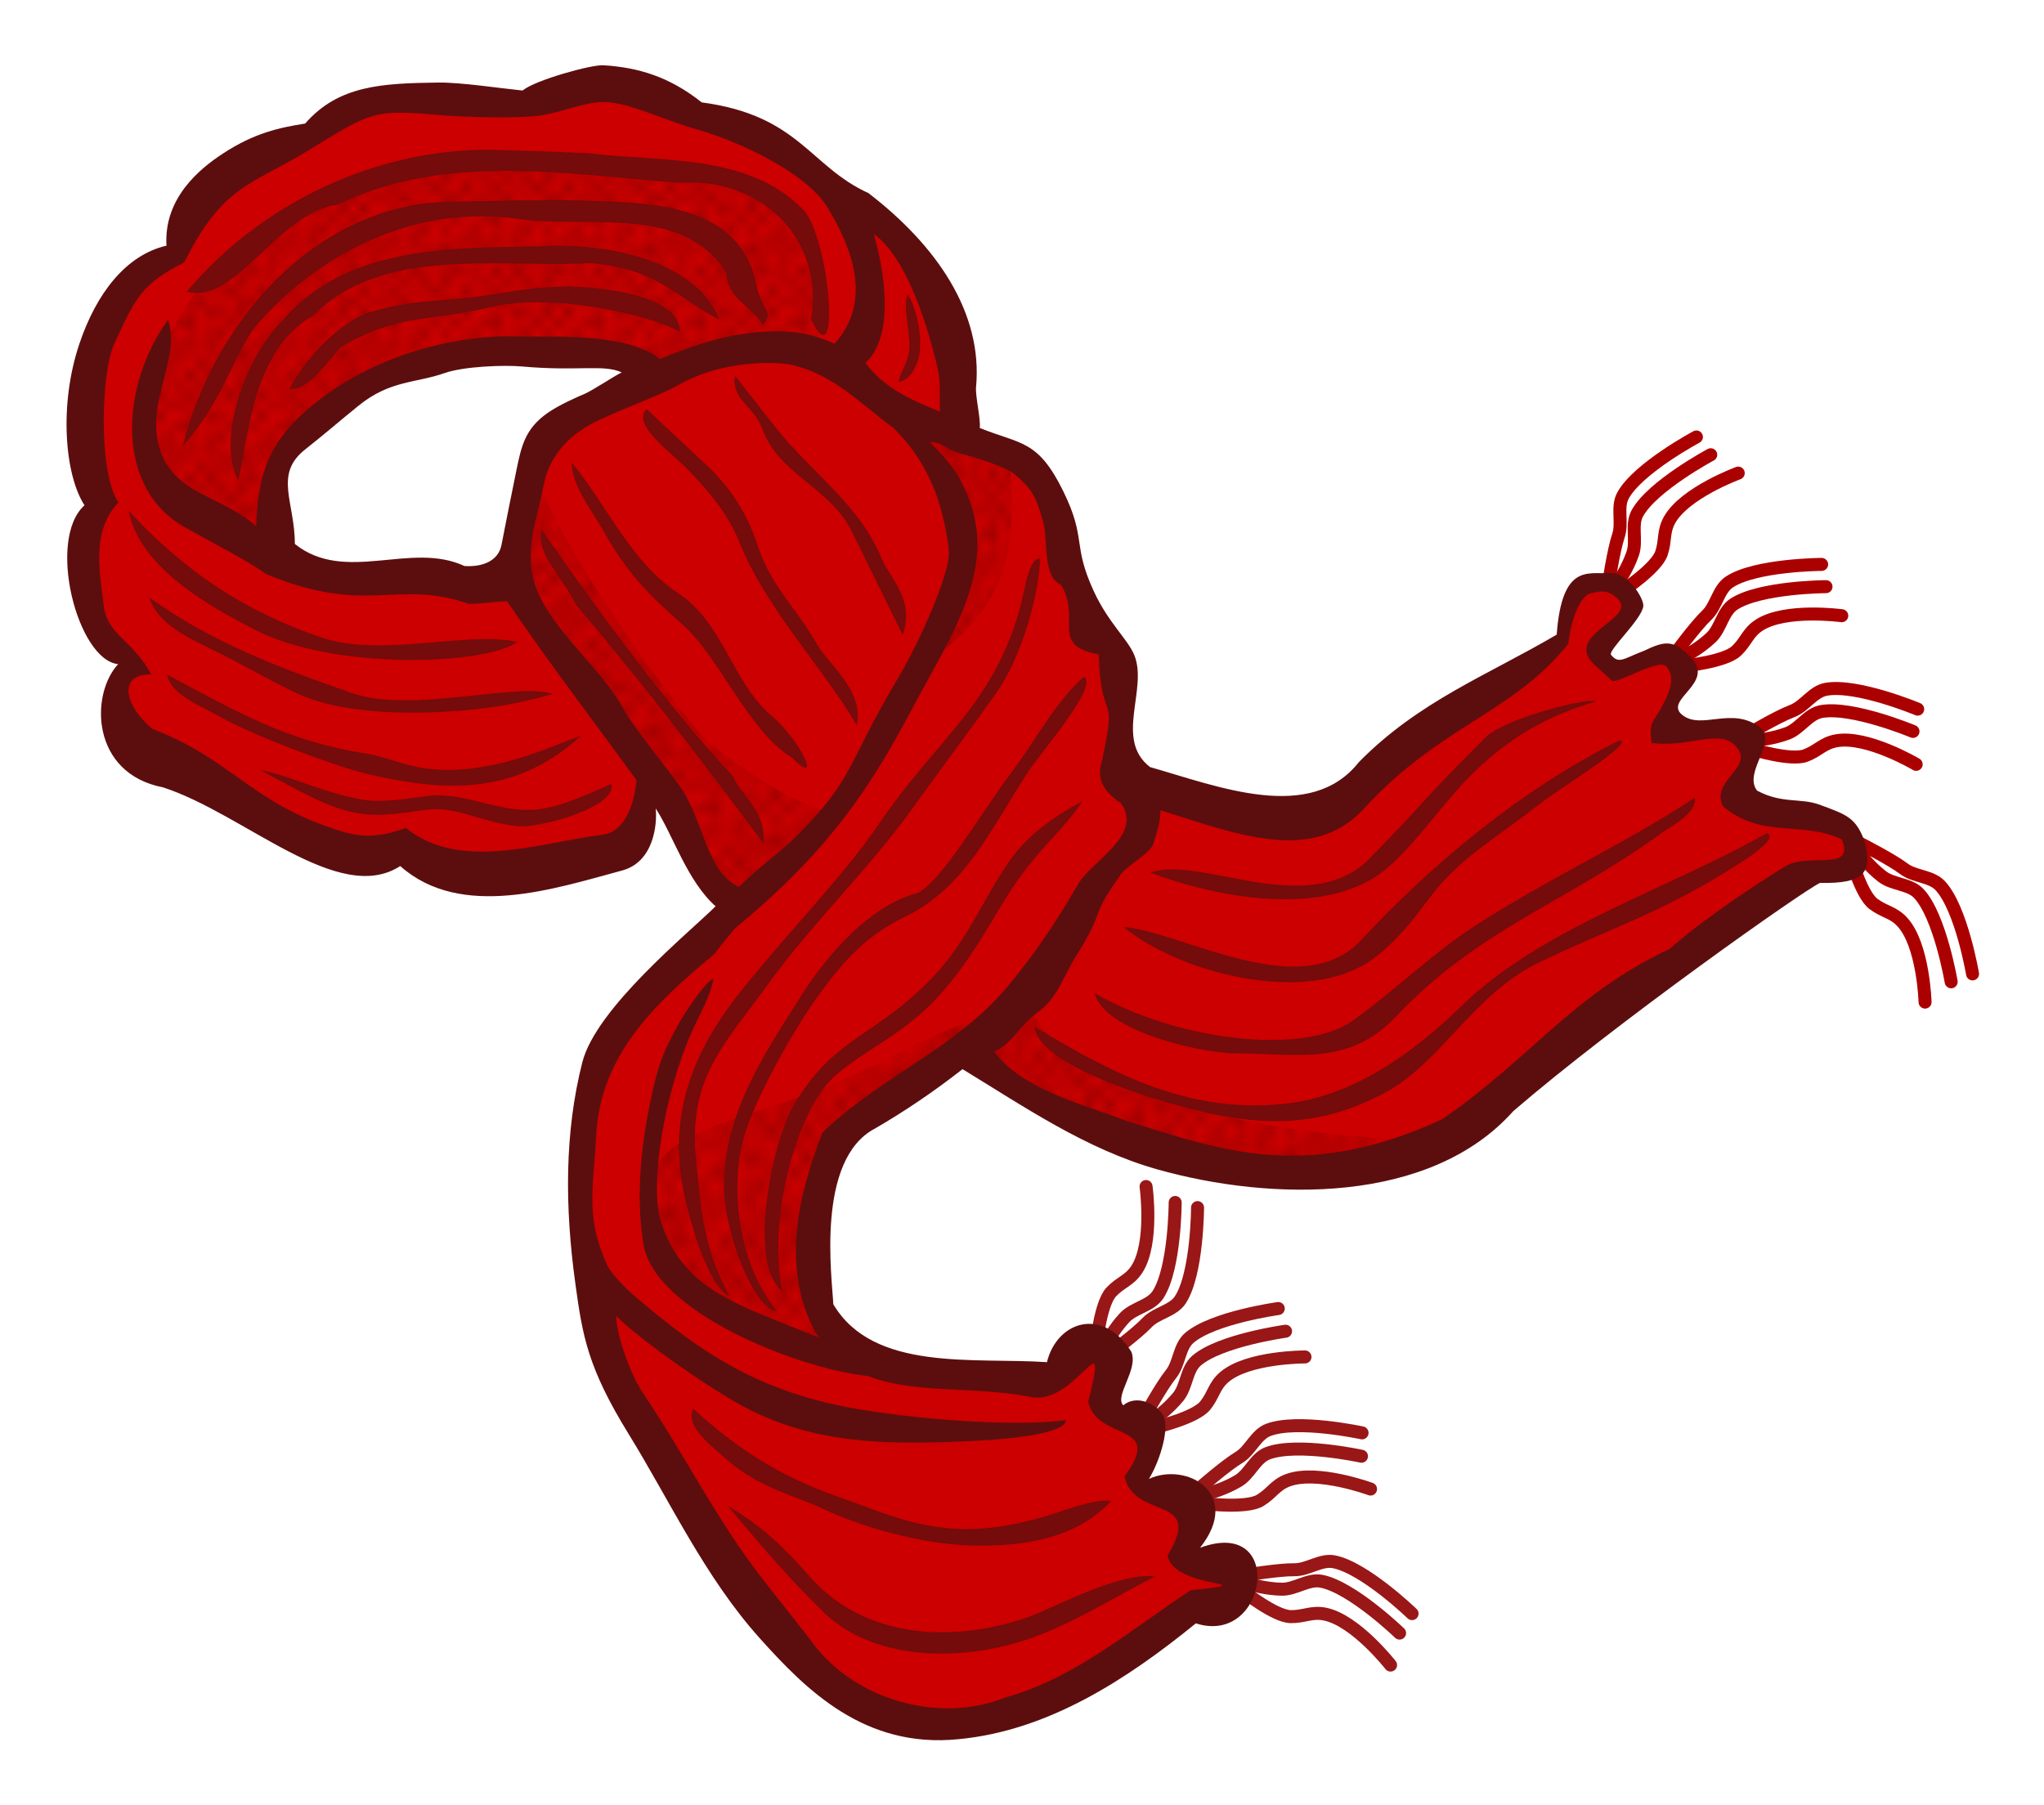 <?xml version="1.0" encoding="UTF-8"?>
<svg width="31.46mm" height="27.787mm" version="1.1" viewBox="0 0 111.47 98.459" xmlns="http://www.w3.org/2000/svg" xmlns:xlink="http://www.w3.org/1999/xlink">
<defs>
<pattern id="b" xlink:href="#a" patternTransform="matrix(.478 0 0 .663 56 944)"/>
<pattern id="c" xlink:href="#a" patternTransform="matrix(.55 0 0 .675 64.75 948.25)"/>
<pattern id="d" xlink:href="#a" patternTransform="matrix(.67 0 0 .597 62.929 950.26)"/>
<pattern id="e" xlink:href="#a" patternTransform="matrix(.625 0 0 .75 68 952)"/>
<pattern id="f" xlink:href="#a" patternTransform="matrix(.557 0 0 .566 63.181 954.24)"/>
<pattern id="a" width="10" height="10" patternTransform="translate(0) scale(10)" patternUnits="userSpaceOnUse">
<circle cx="2.567" cy=".81" r=".45"/>
<circle cx="3.048" cy="2.33" r=".45"/>
<circle cx="4.418" cy="2.415" r=".45"/>
<circle cx="1.844" cy="3.029" r=".45"/>
<circle cx="6.08" cy="1.363" r=".45"/>
<circle cx="5.819" cy="4.413" r=".45"/>
<circle cx="4.305" cy="4.048" r=".45"/>
<circle cx="5.541" cy="3.045" r=".45"/>
<circle cx="4.785" cy="5.527" r=".45"/>
<circle cx="2.667" cy="5.184" r=".45"/>
<circle cx="7.965" cy="1.448" r=".45"/>
<circle cx="7.047" cy="5.049" r=".45"/>
<circle cx="4.34" cy=".895" r=".45"/>
<circle cx="7.125" cy=".34" r=".45"/>
<circle cx="9.553" cy="1.049" r=".45"/>
<circle cx="7.006" cy="2.689" r=".45"/>
<circle cx="8.909" cy="2.689" r=".45"/>
<circle cx="9.315" cy="4.407" r=".45"/>
<circle cx="7.82" cy="3.87" r=".45"/>
<circle cx="8.27" cy="5.948" r=".45"/>
<circle cx="7.973" cy="7.428" r=".45"/>
<circle cx="9.342" cy="8.072" r=".45"/>
<circle cx="8.206" cy="9.315" r=".45"/>
<circle cx="9.682" cy="9.475" r=".45"/>
<circle cx="9.688" cy="6.186" r=".45"/>
<circle cx="3.379" cy="6.296" r=".45"/>
<circle cx="2.871" cy="8.204" r=".45"/>
<circle cx="4.59" cy="8.719" r=".45"/>
<circle cx="3.181" cy="9.671" r=".45"/>
<circle cx="5.734" cy="7.315" r=".45"/>
<circle cx="6.707" cy="6.513" r=".45"/>
<circle cx="5.73" cy="9.67" r=".45"/>
<circle cx="6.535" cy="8.373" r=".45"/>
<circle cx="4.37" cy="7.154" r=".45"/>
<circle cx=".622" cy="7.25" r=".45"/>
<circle cx=".831" cy="5.679" r=".45"/>
<circle cx="1.257" cy="8.519" r=".45"/>
<circle cx="1.989" cy="6.877" r=".45"/>
<circle cx=".374" cy="3.181" r=".45"/>
<circle cx="1.166" cy="1.664" r=".45"/>
<circle cx="1.151" cy=".093" r=".45"/>
<circle cx="1.151" cy="10.093" r=".45"/>
<circle cx="1.302" cy="4.451" r=".45"/>
<circle cx="3.047" cy="3.763" r=".45"/>
</pattern>
</defs>
<g transform="translate(3.176 -947.67)">
<path d="m84.527 979.63s0.289-1.945 0.562-2.75c0.236-0.695-0.106-1.546 0.25-2.188 0.826-1.491 4-3.188 4-3.188" fill="none" stroke="#ab0000" stroke-linecap="round" stroke-width=".709"/>
<path d="m85.12 979.35s0.477-0.695 0.75-1.5c0.236-0.695-0.106-1.546 0.25-2.188 0.826-1.491 4-3.188 4-3.188" fill="none" stroke="#ab0000" stroke-linecap="round" stroke-width=".709"/>
<path d="m85.37 979.85s1.789-1.195 2.062-2c0.236-0.695 0.082-1.171 0.438-1.812 0.826-1.491 3.75-2.562 3.75-2.562" fill="none" stroke="#ab0000" stroke-linecap="round" stroke-width=".709"/>
<path d="m88.122 983.4s1.163-1.586 1.78-2.171c0.533-0.505 0.627-1.417 1.241-1.819 1.426-0.934 5.025-0.955 5.025-0.955" fill="none" stroke="#ab0000" stroke-linecap="round" stroke-width=".709"/>
<path d="m88.778 983.42s0.746-0.392 1.363-0.977c0.533-0.505 0.627-1.417 1.241-1.819 1.426-0.934 5.025-0.955 5.025-0.955" fill="none" stroke="#ab0000" stroke-linecap="round" stroke-width=".709"/>
<path d="m88.766 983.98s2.14-0.223 2.757-0.808c0.533-0.505 0.618-0.997 1.232-1.399 1.426-0.934 4.512-0.519 4.512-0.519" fill="none" stroke="#ab0000" stroke-linecap="round" stroke-width=".709"/>
<path d="m92.069 987.76s1.689-1.006 2.486-1.303c0.688-0.257 1.13-1.059 1.853-1.19 1.678-0.303 4.999 1.083 4.999 1.083" fill="none" stroke="#ab0000" stroke-linecap="round" stroke-width=".709"/>
<path d="m92.662 988.04s0.84-0.07 1.636-0.368c0.688-0.257 1.13-1.059 1.853-1.19 1.678-0.303 4.999 1.083 4.999 1.083" fill="none" stroke="#ab0000" stroke-linecap="round" stroke-width=".709"/>
<path d="m92.433 988.55s2.057 0.631 2.854 0.333c0.688-0.257 0.959-0.677 1.681-0.807 1.678-0.303 4.356 1.284 4.356 1.284" fill="none" stroke="#ab0000" stroke-linecap="round" stroke-width=".709"/>
<path d="m98.22 993.65s1.753 0.891 2.43 1.406c0.584 0.444 1.499 0.39 1.995 0.931 1.152 1.256 1.754 4.804 1.754 4.804" fill="none" stroke="#ab0000" stroke-linecap="round" stroke-width=".709"/>
<path d="m98.299 994.3s0.508 0.672 1.185 1.187c0.584 0.444 1.499 0.39 1.995 0.931 1.152 1.256 1.754 4.804 1.754 4.804" fill="none" stroke="#ab0000" stroke-linecap="round" stroke-width=".709"/>
<path d="m97.746 994.38s0.566 2.076 1.243 2.59c0.584 0.444 1.084 0.449 1.58 0.99 1.152 1.256 1.241 4.369 1.241 4.369" fill="none" stroke="#ab0000" stroke-linecap="round" stroke-width=".709"/>
<path d="m57.217 1021.6s1.582-1.168 2.164-1.787c0.503-0.534 1.414-0.632 1.814-1.247 0.929-1.429 0.938-5.028 0.938-5.028" fill="none" stroke="#991717" stroke-linecap="round" stroke-width=".709"/>
<path d="m57.188 1020.9s0.39-0.747 0.973-1.366c0.503-0.534 1.414-0.632 1.814-1.247 0.929-1.429 0.938-5.028 0.938-5.028" fill="none" stroke="#991717" stroke-linecap="round" stroke-width=".709"/>
<path d="m56.629 1020.9s0.215-2.141 0.798-2.76c0.503-0.534 0.995-0.622 1.395-1.237 0.929-1.429 0.503-4.514 0.503-4.514" fill="none" stroke="#991717" stroke-linecap="round" stroke-width=".709"/>
<path d="m59.207 1025s0.945-1.724 1.48-2.385c0.462-0.57 0.436-1.486 0.992-1.966 1.292-1.113 4.856-1.605 4.856-1.605" fill="none" stroke="#991717" stroke-linecap="round" stroke-width=".709"/>
<path d="m59.861 1025s0.688-0.487 1.223-1.147c0.462-0.57 0.436-1.486 0.992-1.966 1.292-1.113 4.856-1.605 4.856-1.605" fill="none" stroke="#991717" stroke-linecap="round" stroke-width=".709"/>
<path d="m59.922 1025.5s2.092-0.501 2.627-1.162c0.462-0.57 0.482-1.07 1.038-1.549 1.292-1.113 4.405-1.105 4.405-1.105" fill="none" stroke="#991717" stroke-linecap="round" stroke-width=".709"/>
<path d="m62.176 1028.9s1.48-1.294 2.21-1.731c0.63-0.377 0.921-1.246 1.607-1.505 1.595-0.601 5.112 0.162 5.112 0.162" fill="none" stroke="#991717" stroke-linecap="round" stroke-width=".709"/>
<path d="m62.811 1029.1s0.813-0.22 1.543-0.657c0.63-0.377 0.921-1.246 1.607-1.505 1.595-0.601 5.112 0.162 5.112 0.162" fill="none" stroke="#991717" stroke-linecap="round" stroke-width=".709"/>
<path d="m62.677 1029.7s2.137 0.249 2.867-0.188c0.63-0.377 0.82-0.839 1.507-1.098 1.595-0.601 4.517 0.476 4.517 0.476" fill="none" stroke="#991717" stroke-linecap="round" stroke-width=".709"/>
<path d="m64.621 1033.6s1.94-0.322 2.79-0.309c0.734 0.011 1.438-0.575 2.159-0.434 1.673 0.328 4.262 2.828 4.262 2.828" fill="none" stroke="#991717" stroke-linecap="round" stroke-width=".709"/>
<path d="m65.072 1034.1s0.808 0.24 1.658 0.253c0.734 0.011 1.438-0.575 2.159-0.434 1.673 0.328 4.262 2.828 4.262 2.828" fill="none" stroke="#991717" stroke-linecap="round" stroke-width=".709"/>
<path d="m64.673 1034.5s1.687 1.336 2.537 1.349c0.734 0.011 1.139-0.281 1.859-0.14 1.673 0.328 3.59 2.782 3.59 2.782" fill="none" stroke="#991717" stroke-linecap="round" stroke-width=".709"/>
<path transform="translate(-3.176 947.67)" d="m32.033 4.668c-1.162 0.014-2.144 0.335-3.012 1.004-6.548-0.9-9.291 0.008-12.195 1.758-2.273 1.172-4.73 1.307-7.32 6.291-4.165 2.859-6.403 6.817-3.85 13.674-2.149 3.771-0.533 6.384 1.592 8.84-1.251 1.346-1.391 2.938 0.354 4.949l10.783 5.481 3.535-0.707c2.531 1.598 4.416 2.839 8.133 1.768 2.467-0.794 4.981-0.296 5.394-5.481 1.258 2.511 2.233 5.344 4.857 7.248l-6.894 7.07c-1.591 3.528-1.679 7.207-1.631 10.898 0.742 3.828 0.887 7.831 3.223 11.021 3.126 4.372 4.933 9.008 9.545 13.082 3.188 1.322 5.848 3.88 10.432 1.945 3.545-1.075 6.672-3.265 9.723-5.658l2.65-0.354v-2.121l-2.787-0.342 0.49-3.193c-2.695 0.071-2.5-0.682-3.006-1.236 0.06-0.963 1.728-2.463 0-2.83-0.707 0.124-1.414-0.362-2.121-1.236 0 0 1.303-2.175 0.707-2.828-0.382-0.418-1.447-0.946-1.945-0.531l-1.402 2.143c-3.043-0.272-4.807 0.697-9.381-1.258-1.881 0.176-2.617-1.775-3.359-3.713-0.454-2.175-0.192-4.747 0.854-7.756 2.757-2.923 4.994-3.762 7.455-5.502 1.847 2.069 4.596 3.536 7.426 4.949 4.125 1.327 8.248 1.777 12.373 1.945 2.915-0.783 5.9-0.735 8.662-3.359l12.375-9.9 5.127-3.182c3.667-0.292 2.45-1.56 1.236-2.828l-3.357-0.707c-1.624 0.359-2.143-0.294-1.768-1.768 1.302-1.746 0.398-2.573-2.299-2.652-3.63 1.418-0.979-1.349-1.06-2.297 0.527-1.904-0.678-1.812-2.299-1.238-0.469 0.383-2.803 1.214-1.414-1.768 1.81-1.067 1.329-1.917-0.354-2.652-2.479 0.048-1.778 1.915-2.121 3.184l-10.43 6.539c-1.387 1.907-2.731 3.86-6.717 3.006l-7.248-2.121c0.121-1.792-0.185-2.41 0.529-5.834-1.328-0.888-2.357-3.116-3.357-5.481l-1.238-4.596c-0.386-1.758-2.85-1.958-4.42-2.828-0.368-4.504 0.384-9.288-6.363-12.197-1.057-1.927-3.132-3.418-6.521-4.346-3.216-1.489-5.648-2.319-7.584-2.295zm-2.295 14.244c2.688 0.09 4.147 0.824 5.883 1.412l-5.834 3.182c-1.059 1.271-1.395 4.713-1.768 8.043l-7.779 0.178c-1.944-0.237-3.824-0.569-5.303-1.504-0.932-2.458 0.179-4.038 0.795-5.832 2.218-2.593 4.829-3.812 7.514-4.773 2.824-0.58 4.879-0.759 6.492-0.705z" fill="#c00" fill-rule="evenodd" stroke="#f00" stroke-width=".354"/>
<path d="m51.824 972.51c0.723 5.943-0.738 8.508-4.125 11.125 0.441-1.475 1.723-4.415 1.662-6.494-0.076-2.579-1.679-4.372-3.162-6.756z" fill="url(#b)" fill-rule="evenodd" opacity=".361"/>
<path d="m52.824 1002c1.629 6.418 17.085 7.801 21.75 7.875-2.95 2.502-13.317 1.417-17.875-0.375-5.356-2.343-5.164-3.174-7.25-4.625z" fill="url(#c)" fill-rule="evenodd" opacity=".361"/>
<path d="m25.824 973.01c1.04 3.358 5.267 9.831 9.231 14.735 3.295 2.942 6.261 4.091 7.019 4.265l-5.25 5.125s-3.5-5.375-3.5-5.875-8.125-10.5-8.125-10.5z" fill="url(#d)" fill-rule="evenodd" opacity=".361"/>
<path d="m50.199 1003.5c-1.112-0.421-4.915 2.189-8.931 3.704-4.339 1.637-8.874 2.31-9.069 5.296-0.276 5.458 4.683 6.803 8.875 8.75l5.375 1.25c-2.708-1.375-4.971-2.433-5.375-5.125-0.58-5.718 1.404-7.433 2.25-8.375z" fill="url(#e)" fill-rule="evenodd" opacity=".361"/>
<path d="m5.751 966.49c1.03-2.066 2.097-3.458 3.359-4.596 3.211-2.415 6.423-4.355 9.634-5.127 3.775-0.532 8.128-0.645 12.551-0.088 3.117 0.342 6.139 0.731 7.867 1.768 2.252 1.745 2.459 4.308 2.386 6.983 0 0-0.315 2.12-0.354 1.591-0.096-1.303-8.133 0.27-8.397 1.061-1.591-0.838-3.182-1.426-4.773-1.326-3.13-0.503-5.913-0.138-8.574 0.53-3.113 1.274-5.095 2.736-6.806 4.243-1.232 2.855-1.026 3.12-1.149 3.978v2.298l-5.569-3.535c-1.373-1.308-1.124-2.887-1.149-4.419z" fill="url(#f)" fill-rule="evenodd" opacity=".361"/>
<path d="m29.72 951.23c-0.642-0.039-3.696 0.8-4.4 1.378-1.26-0.127-3.369-0.451-4.592-0.435-3.053 0.04-5.436 0.14-7.263 2.236-1.43 0.225-2.767 0.518-4.468 1.625-1.271 0.827-3.251 2.434-3.096 5.035-2.224 0.518-3.825 2.617-4.744 5.337-1.139 3.369-0.79 7.196 0.274 8.825-2.076 1.862-0.39 8.431 1.833 8.665-1.534 1.664-1.478 5.962 2.448 6.72 4.448 1.442 9.562 6.479 12.938 4.293 3.317 2.951 8.44 1.228 12.109 0.24 1.71-0.46 1.915-2.507 1.824-3.381 0.949 1.454 1.701 3.938 3.266 5.336-1.484 1.466-6.519 5.556-7.269 8.51-0.976 3.843-0.956 7.893-0.379 12.076 0.39 2.828 0.659 4.554 2.904 8.197 2.266 3.677 4.151 7.794 7.15 11.139 2.547 2.84 5.73 6.024 10.834 5.508 4.917-0.46 9.213-3.278 12.951-6.318 3.93 1.265 4.914-5.862 0.227-4.121 2.328-2.938-0.702-4.708-2.785-3.76 0.629-1.022 1.192-2.929 0.732-3.537-0.543-0.719-1.514-0.997-2.133-0.475-0.499-0.517 0.854-1.961 0.436-2.932-1.574-2.48-4.055-1.641-4.598 0.578-3.948-0.27-9.459 0.546-11.65-3.158-0.066-1.416-0.974-7.901 2.285-9.592 1.657-0.961 3.248-2.047 4.762-3.232 3.34 2.035 6.738 4.37 10.615 5.464 6.249 1.764 14.897 1.903 19.42-3.173 5.542-4.782 15.882-12.077 16.729-12.449 2.478 0.048 2.862-0.593 2.416-2.316-0.482-1.249-0.941-1.399-2.439-1.951-1.04-0.383-2.052-0.037-3.412-0.77-0.779-1.026 1.185-2.69 0.131-3.471-1.525-1.129-3.158 0.179-4.207-0.654-1.049-0.834 1.813-1.726 0.488-3.115-0.937-0.983-1.385-0.958-2.57-0.387-1.112 0.421-1.376 0.749-1.801 0.227-0.194-0.239 1.648-1.904 1.756-2.647 0.059-0.405-0.846-1.913-1.865-1.822-1.087 0.097-2.571-0.576-2.857 3.363-3.763 2.213-7.5 3.616-10.783 6.947-2.645 3.362-7.681 1.335-11.395 0.277-1.961-1.511-0.095-4.261-0.863-6.117-0.355-0.858-1.407-1.752-2.197-3.457-1.192-2.574-0.393-2.845-1.655-5.435-1.399-2.872-2.327-2.575-4.572-3.488 0.062-0.468-0.248-1.741-0.202-2.227 0.382-4.061-2.156-7.729-5.867-10.582-3.212-1.46-3.782-4.243-9.094-4.949-1.755-1.394-3.446-1.907-5.371-2.025zm-0.145 2.008c1.372-0.077 3.153 0.888 5.346 1.519 2.299 0.661 5.878 2.356 7.02 4.212 1.464 2.381 2.413 5.224 0.392 7.449-0.748-0.34-1.544-0.574-2.363-0.648-2.507-0.188-4.864 0.52-7.148 1.482-1.902-1.492-6.058-1.178-7.746-1.236-2.655-0.092-7.118 0.628-10.773 3.41-2.792 2.125-3.4 3.945-3.514 6.945-1.912-1.715-4.595-1.72-5.305-4.394-0.662-2.494 1.185-4.701 0.508-6.869-2.564 3.498-2.964 9.144 0.891 11.309 1.483 0.833 3.605 1.927 4.451 2.566 5.555 2.3 7.068 0.245 11.047 1.623 0.377 0.02 1.065-0.078 2.09-0.146 2.364 3.472 5.045 6.981 7.061 9.762-0.126 1.399-0.659 2.82-1.848 2.975-3.495 0.454-7.763 2.019-10.73-0.367-2.014 0.761-3.162 0.309-4.062 4e-3 -4.465-1.514-5.478-3.76-9.79-5.422-1.625-1.433-1.759-2.987-0.029-2.956-1.032-1.927-2.446-2.134-2.608-3.854-0.127-1.345-0.763-3.922 0.82-5.522-1.096-1.585-0.973-7.052-0.227-8.67 1.168-2.533 1.492-3.238 3.813-4.432 2.119-4.234 3.638-4.19 6.738-6.087 3.429-2.1 3.575-2.267 7.067-1.953 1.589 0.143 4.537 0.195 5.614 0.032 1.133-0.172 2.231-0.67 3.286-0.729zm14.902 7.195c1.619 1.16 2.788 4.353 3.486 7.356 0.162 0.696 0.094 1.608 0.121 2.332-1.585-0.625-3.103-1.336-4.062-2.662 1.611-1.46 1.038-5.006 0.455-7.025zm-23.393 7.582c1.013-0.356 3.2-0.447 4.217-0.355 3.024 0.273 4.447-0.134 5.428 0.324-0.448 0.215-1.633 1.018-2.09 1.199-0.185 0.073-1.303 0.555-1.951 1.01-1.225 0.86-1.432 1.8-1.703 3.129-0.278 1.364-0.554 2.729-0.814 4.072-0.158 0.818-0.947 1.217-2.019 1.15-2.932-1.369-6.493 0.991-9.248-1.201-0.007-2.312-1.162-3.803 0.568-5.164 1.01-0.795 1.826-1.507 2.894-2.373 1.734-1.406 3.108-1.224 4.719-1.791zm17.246-0.541c0.23-8e-3 0.46-9e-3 0.691 0 0.264 0.01 0.53 0.03 0.795 0.061 2.405 0.471 3.945 2.176 5.742 3.488 0.866 0.866 1.622 1.86 2.244 3.406 0.409 1.018 0.748 2.703 0.769 3.383 0.035 1.157-1.511 4.725-2.815 6.914-2.712 4.554-2.321 5.333-5.332 8.387-1.126 1.141-1.939 1.589-3.309 2.936-1.868-0.91-1.87-3.728-3.356-5.693l-1.127-1.482c-0.655-0.845-1.281-1.663-1.748-2.422-1.182-2.376-4.633-4.849-5.053-7.572-0.246-1.79 0.302-2.973 0.646-4.773 0.298-1.557 1.383-2.731 2.848-3.443 1.519-0.739 3.486-1.42 4.438-1.959 1.523-0.863 3.061-1.161 4.566-1.229zm11.1 4.994c0.14 0.027 2.214 0.621 2.751 1.09 0.872 0.762 1.135 1.112 1.539 2.61 0.269 0.996-0.054 2.968 0.964 3.399 1.142 1.836-0.649 3.309 2.057 3.799 0.137 3.987 1.026 1.844 0.221 5.588 0.036 0.262-0.761 1.395 0.992 2.523 1.232 1.759-1.581 3.13-2.328 4.408-1.268 2.168-2.35 3.796-3.877 5.623-2.791 3.339-7.022 4.956-10.078 7.945-1.319 3.401-2.268 7.372-0.385 10.879 0.069 0.11 0.145 0.201 0.217 0.303-4.404-1.791-7.39-2.564-8.619-6.273-0.693-2.091 0.226-7.156 1.648-10.367 0.456-1.029 1.027-1.954 1.197-2.936-0.383 0.061-1.666 2.004-1.945 2.545-0.62 1.198-1.103 1.818-1.703 5.264-0.622 3.572-0.303 5.753-0.18 6.611 0.533 3.705 8.367 6.839 12.27 7.25 0.001 1e-4 0.003-2e-4 0.004 0 2.521 0.985 5.735 0.541 8.787 1.123 2.541 0.615 4.414-4.535 3.205 0.285 0.518 2.194 4.203 1.066 1.984 4.062 0.52 2.438 4.386 0.958 2.352 4.303 0.259 1.882 5.684 1.425 1.264 1.906-3.091 2.006-6.274 4.79-10.064 5.832-3.66 1.492-8.227 0.135-10.512-2.891-1.4-1.854-3.105-3.842-4.336-5.711-1.896-2.878-3.237-5.432-4.967-7.979-0.674-0.993-1.45-3.172-1.467-4.209 1.532 1.486 5.308 4.091 7.121 5.031 3.801 1.971 7.699 1.978 11.824 1.81 2.163-0.088 5.508-0.353 5.606-1.164-2.639 0.357-7.505 0.025-11.068-0.549-5.468-0.881-8.713-2.963-12.645-6.365-0.306-0.265-1.107-1.073-1.305-1.502-1.214-2.639-0.782-4.117-0.615-7.144 0.241-4.374 3.193-7.158 6.445-9.861 0.398-0.548 0.815-0.991 1.078-1.361 5.321-4.373 7.545-7.94 9.742-12.084 2.126-4.011 4.726-7.646 2.909-11.756-0.413-0.935-0.714-1.446-1.968-2.707 0.56-0.08 1.018 0.5 1.885 0.668zm34.025 7.602c0.642-0.178 0.983-0.244 1.504 0.18 1.221 1.004-1.931 1.73-1.596 3.062 0.121 0.48 0.719 0.851 1.352 1.475 0.253 0.25 2.573-1.228 2.973-0.775 0.452 0.511 0.342 1.166-0.262 2.256-0.484 0.873-0.683 0.782-0.529 1.93 1.984 0.242 3.609-0.706 4.469 0.06 1.372 1.223-1.334 1.927-0.57 3.402 2.113 1.782 4.338 0.763 6.475 1.799 0.721 1.777-1.753 0.721-3.027 1.43-2.276 1.385-4.977 3.286-6.371 4.545-5.265 2.445-7.733 6.122-12.433 9.303-7.566 3.472-12.184 1.605-17.238 0.05-2.33-0.891-5.632-1.685-7.16-3.761 0.921-0.341 1.331-1.378 2.384-2.145 1.08-0.786 1.311-1.828 2.124-3.13 1.599-2.56 0.627-1.91 2.426-4.422 0.318-0.444 1.598-1.125 1.753-1.649 0.243-0.82 0.352-1.056 0.383-1.815 4.095 1.278 8.293 2.98 11.088-0.08 4.152-4.546 8.166-5.23 11.156-9.006 0.173-1.435 0.607-2.405 1.1-2.709z" color="#000000" color-rendering="auto" fill="#5c0e0e" fill-rule="evenodd" image-rendering="auto" shape-rendering="auto" solid-color="#000000" style="block-progression:tb;isolation:auto;mix-blend-mode:normal;text-decoration-color:#000000;text-decoration-line:none;text-decoration-style:solid;text-indent:0;text-transform:none;white-space:normal"/>
<path d="m26.363 976.57c-0.401 1.239 1.38 2.9 1.848 4.059 3.796 4.457 7.114 8.84 10.256 13.058 0.134-1.839-1.172-2.513-1.66-3.665-3.426-3.638-7.292-8.93-10.443-13.453z" color="#000000" color-rendering="auto" fill="#750b0b" fill-rule="evenodd" image-rendering="auto" shape-rendering="auto" solid-color="#000000" style="block-progression:tb;isolation:auto;mix-blend-mode:normal;text-decoration-color:#000000;text-decoration-line:none;text-decoration-style:solid;text-indent:0;text-transform:none;white-space:normal"/>
<path d="m28.009 972.91c-0.034 1.22 1.138 2.668 1.748 3.761 1.205 2.159 2.392 3.41 4.269 5.049 2.051 1.792 3.543 5.754 5.972 7.272 1.733 1.713 0.486-0.942-1.067-2.251-2.184-1.841-2.645-5.086-5.126-6.719-2.576-1.695-3.859-4.763-5.794-7.112z" color="#000000" color-rendering="auto" fill="#750b0b" fill-rule="evenodd" image-rendering="auto" shape-rendering="auto" solid-color="#000000" style="block-progression:tb;isolation:auto;mix-blend-mode:normal;text-decoration-color:#000000;text-decoration-line:none;text-decoration-style:solid;text-indent:0;text-transform:none;white-space:normal"/>
<path d="m32.084 969.98c-0.827 0.855 1.278 2.314 2.155 3.206 1.175 1.197 2.289 2.5 2.905 4.051 1.437 3.616 4.605 6.904 6.403 9.993 0.411-1.898-1.539-3.313-2.158-4.4-1.257-2.208-2.515-3.118-3.295-5.545-0.538-1.673-1.571-3.156-2.701-4.211z" color="#000000" color-rendering="auto" fill="#750b0b" fill-rule="evenodd" image-rendering="auto" shape-rendering="auto" solid-color="#000000" style="block-progression:tb;isolation:auto;mix-blend-mode:normal;text-decoration-color:#000000;text-decoration-line:none;text-decoration-style:solid;text-indent:0;text-transform:none;white-space:normal"/>
<path d="m36.912 968.17c-0.239 1.274 1.049 1.678 1.469 2.856 0.923 2.589 3.679 3.153 4.923 5.687l2.747 5.593c0.695-1.936-0.708-3.088-1.183-4.245-1.18-2.878-3.861-4.676-5.748-7.078z" color="#000000" color-rendering="auto" fill="#750b0b" fill-rule="evenodd" image-rendering="auto" shape-rendering="auto" solid-color="#000000" style="block-progression:tb;isolation:auto;mix-blend-mode:normal;text-decoration-color:#000000;text-decoration-line:none;text-decoration-style:solid;text-indent:0;text-transform:none;white-space:normal"/>
<path d="m52.663 979.94c-1.32 5.985-4.61 7.817-7.865 12.609-1.895 2.789-4.62 5.557-7.333 8.886-2.588 3.175-4.372 6.749-3.298 11.519 0.563 2.501 1.514 5.015 2.439 5.416-1.56-2.859-1.559-5.202-1.789-7.087-0.574-4.719 1.421-6.5 3.756-9.747 2.56-3.56 5.588-6.38 8.064-9.84 1.387-1.938 2.999-4.075 4.54-6.26 1.326-1.88 2.318-5.279 2.368-7.304-0.547-0.061-0.823 1.543-0.882 1.807z" color="#000000" color-rendering="auto" fill="#750b0b" fill-rule="evenodd" image-rendering="auto" shape-rendering="auto" solid-color="#000000" style="block-progression:tb;isolation:auto;mix-blend-mode:normal;text-decoration-color:#000000;text-decoration-line:none;text-decoration-style:solid;text-indent:0;text-transform:none;white-space:normal"/>
<path d="m55.94 984.58c-1.492 1.274-2.601 3.42-3.905 5.151-1.714 2.275-3.856 6.019-5.184 6.657-2.54 0.627-4.921 3.362-6.302 5.542-2.098 3.312-4.25 6.487-4.246 10.492 0.003 2.29 1.56 6.621 2.877 6.764-1.781-2.248-2.502-5.605-1.974-8.719 0.398-2.348 2.979-6.718 4.13-8.334 1.865-2.62 3.168-3.685 5.213-4.641 3.095-1.735 4.319-4.636 6.346-7.72 0.802-1.22 3.853-4.669 3.046-5.192z" color="#000000" color-rendering="auto" fill="#750b0b" fill-rule="evenodd" image-rendering="auto" shape-rendering="auto" solid-color="#000000" style="block-progression:tb;isolation:auto;mix-blend-mode:normal;text-decoration-color:#000000;text-decoration-line:none;text-decoration-style:solid;text-indent:0;text-transform:none;white-space:normal"/>
<path d="m55.882 991.36c-1.47 0.773-2.849 1.737-3.786 2.976-1.541 2.038-2.42 4.606-4.48 6.716-3.195 3.274-5.283 3.134-7.516 6.917-1.095 1.854-2.594 8.548-0.608 10.123-0.718-3.272 0.338-8.263 2.099-10.86 1.234-1.819 4.001-2.689 6.153-4.943 2.384-2.497 3.419-5.129 4.927-7.079 1.634-2.112 1.859-1.958 3.211-3.852z" color="#000000" color-rendering="auto" fill="#750b0b" fill-rule="evenodd" image-rendering="auto" shape-rendering="auto" solid-color="#000000" style="block-progression:tb;isolation:auto;mix-blend-mode:normal;text-decoration-color:#000000;text-decoration-line:none;text-decoration-style:solid;text-indent:0;text-transform:none;white-space:normal"/>
<path d="m34.625 1024.5c-0.445 0.969 0.899 1.956 1.907 2.844 1.688 1.487 3.786 1.957 5.116 2.596 2.104 1.011 5.39 1.947 8.076 2.027 3.264 0.098 5.917-0.518 7.701-2.428-0.916-0.156-2.739 0.595-3.664 0.86-3.747 1.077-6.16 0.818-9.5-0.459-1.063-0.407-2.514-0.862-3.879-1.5-2.076-0.971-3.89-2.218-5.758-3.939z" color="#000000" color-rendering="auto" fill="#750b0b" fill-rule="evenodd" image-rendering="auto" shape-rendering="auto" solid-color="#000000" style="block-progression:tb;isolation:auto;mix-blend-mode:normal;text-decoration-color:#000000;text-decoration-line:none;text-decoration-style:solid;text-indent:0;text-transform:none;white-space:normal"/>
<path d="m36.502 1029.8c2.223 2.649 3.163 3.742 5.181 5.753 2.646 2.636 7.236 2.796 10.986 1.597 2.609-0.834 5.133-2.508 7.183-3.503-2.126-0.219-5.652 1.783-7.003 2.245-4.063 1.391-8.814 1.181-11.801-2.16-1.54-1.723-2.548-2.737-4.547-3.933z" color="#000000" color-rendering="auto" fill="#750b0b" fill-rule="evenodd" image-rendering="auto" shape-rendering="auto" solid-color="#000000" style="block-progression:tb;isolation:auto;mix-blend-mode:normal;text-decoration-color:#000000;text-decoration-line:none;text-decoration-style:solid;text-indent:0;text-transform:none;white-space:normal"/>
<path d="m77.827 987.9c-3.719 3.715-3.119 3.345-6.516 6.805-3.44 3.014-9.042-0.39-11.754 0.562 3.706 1.396 9.658 2.516 12.901-0.232 1.581-1.339 3.105-3.633 4.696-5.192 2.03-1.99 4.168-3.177 6.668-3.896-0.064-0.301-4.886 0.844-5.995 1.953z" color="#000000" color-rendering="auto" fill="#750b0b" fill-rule="evenodd" image-rendering="auto" shape-rendering="auto" solid-color="#000000" style="block-progression:tb;isolation:auto;mix-blend-mode:normal;text-decoration-color:#000000;text-decoration-line:none;text-decoration-style:solid;text-indent:0;text-transform:none;white-space:normal"/>
<path d="m85.151 988.05c-5.298 2.618-10.286 6.786-14.096 10.896-3.255 3.511-9.751-0.444-12.965-0.72 2.979 2.479 9.991 4.386 13.604 1.753 1.826-1.331 2.924-3.267 3.845-4.247 1.482-1.577 2.507-2.101 5.375-4.3 1.067-0.818 5.117-3.297 4.238-3.382z" color="#000000" color-rendering="auto" fill="#750b0b" fill-rule="evenodd" image-rendering="auto" shape-rendering="auto" solid-color="#000000" style="block-progression:tb;isolation:auto;mix-blend-mode:normal;text-decoration-color:#000000;text-decoration-line:none;text-decoration-style:solid;text-indent:0;text-transform:none;white-space:normal"/>
<path d="m89.252 991.18c-3.676 2.437-7.92 4.361-12.008 7.002-2.319 1.499-4.588 3.713-6.674 5.179-2.722 1.912-9.639 1.047-14.05-1.524 0.498 2.093 5.862 3.294 7.724 3.291 3.339 0 6.133 0.712 8.694-1.996 4.539-4.8 9.197-6.177 14.481-10.01 0.539-0.391 1.966-1.088 1.834-1.943z" color="#000000" color-rendering="auto" fill="#750b0b" fill-rule="evenodd" image-rendering="auto" shape-rendering="auto" solid-color="#000000" style="block-progression:tb;isolation:auto;mix-blend-mode:normal;text-decoration-color:#000000;text-decoration-line:none;text-decoration-style:solid;text-indent:0;text-transform:none;white-space:normal"/>
<path d="m93.181 993.11c-5.302 3.028-12.266 5.153-16.655 9.432-2.594 2.529-5.898 4.959-9.723 5.343-4.955 0.497-9.028-1.445-13.571-4.229 0.214 2.125 6.476 3.993 8.701 4.545 3.823 0.949 6.939 0.945 10.447-0.945 3.042-1.639 4.82-5.379 8.374-7.088 4.027-1.936 6.42-2.612 10.221-4.958 1.011-0.624 2.908-1.794 2.205-2.1z" color="#000000" color-rendering="auto" fill="#750b0b" fill-rule="evenodd" image-rendering="auto" shape-rendering="auto" solid-color="#000000" style="block-progression:tb;isolation:auto;mix-blend-mode:normal;text-decoration-color:#000000;text-decoration-line:none;text-decoration-style:solid;text-indent:0;text-transform:none;white-space:normal"/>
<path d="m3.837 975.53c0.605 3.171 4.579 5.29 6.851 6.472 4.369 2.273 12.706 1.936 14.348 0.676-2.885-0.594-7.378 0.883-10.695-0.24-4.221-1.429-7.527-3.674-10.504-6.908z" color="#000000" color-rendering="auto" fill="#750b0b" fill-rule="evenodd" image-rendering="auto" shape-rendering="auto" solid-color="#000000" style="block-progression:tb;isolation:auto;mix-blend-mode:normal;text-decoration-color:#000000;text-decoration-line:none;text-decoration-style:solid;text-indent:0;text-transform:none;white-space:normal"/>
<path d="m4.949 980.25c0.521 1.51 2.048 2.154 3.74 2.994 1.587 0.788 3.317 1.801 4.497 2.318 2.214 0.97 5.362 1.062 7.844 0.931 2.253-0.119 3.836-0.388 5.954-0.972-2.014-0.659-7.704 1.092-10.977-0.051-4.03-1.407-7.615-2.751-11.058-5.221z" color="#000000" color-rendering="auto" fill="#750b0b" fill-rule="evenodd" image-rendering="auto" shape-rendering="auto" solid-color="#000000" style="block-progression:tb;isolation:auto;mix-blend-mode:normal;text-decoration-color:#000000;text-decoration-line:none;text-decoration-style:solid;text-indent:0;text-transform:none;white-space:normal"/>
<path d="m5.943 984.47c0.212 1.086 1.587 1.575 2.812 2.263 1.968 1.106 6.426 2.757 8.054 3.142 4.596 1.085 8.257 1.071 11.719-2.088-1.428 0.504-4.237 1.872-7.25 1.878-2.104 4e-3 -3.093-0.669-4.478-0.888-4.35-0.687-6.964-2.231-10.856-4.307z" color="#000000" color-rendering="auto" fill="#750b0b" fill-rule="evenodd" image-rendering="auto" shape-rendering="auto" solid-color="#000000" style="block-progression:tb;isolation:auto;mix-blend-mode:normal;text-decoration-color:#000000;text-decoration-line:none;text-decoration-style:solid;text-indent:0;text-transform:none;white-space:normal"/>
<path d="m30.165 990.43c-1.245 0.528-2.73 1.27-4.131 1.4-1.973 0.184-3.904-0.978-5.839-0.749-0.902 0.107-2.376 0.393-3.528 0.214-2.119-0.329-4.045-1.337-5.642-1.619 1.939 1.026 3.606 2.046 5.263 2.344 1.492 0.268 3.011-0.131 4.1-0.206 1.57-0.108 3.146 0.911 5.077 0.932 2.037-0.213 4.987-1.274 4.7-2.316z" color="#000000" color-rendering="auto" fill="#750b0b" fill-rule="evenodd" image-rendering="auto" shape-rendering="auto" solid-color="#000000" style="block-progression:tb;isolation:auto;mix-blend-mode:normal;text-decoration-color:#000000;text-decoration-line:none;text-decoration-style:solid;text-indent:0;text-transform:none;white-space:normal"/>
<path d="m23.564 955.84c-6.272-0.059-12.551 2.953-16.557 7.74 2.657 0.754 4.981-4.338 8.255-4.757 5.812-2.826 12.439-1.657 18.618-1.176 4.503-0.33 7.911 3.11 7.172 7.445 1.702 3.5 1-4.854-0.546-6.103-2.956-2.93-7.636-2.486-11.495-2.952-1.814-0.099-3.631-0.15-5.447-0.197z" color="#000000" color-rendering="auto" fill="#750b0b" fill-rule="evenodd" image-rendering="auto" shape-rendering="auto" solid-color="#000000" style="block-progression:tb;isolation:auto;mix-blend-mode:normal;text-decoration-color:#000000;text-decoration-line:none;text-decoration-style:solid;text-indent:0;text-transform:none;white-space:normal"/>
<path d="m20.999 958.68c-7.16 0.337-12.544 6.664-14.215 13.33 2.352-2.635 2.824-5.289 4.237-6.847 3.634-4.006 8.767-6.31 14.061-5.552 3.87 0.554 8.94-0.822 11.337 2.911 0.094 1.452 1.3 1.774 2.01 2.853 0.562-0.71 0.114-0.527-0.309-1.941-0.733-4.397-5.149-4.703-8.889-4.803-2.683-0.125-5.55 0.023-8.232 0.049z" color="#000000" color-rendering="auto" fill="#750b0b" fill-rule="evenodd" image-rendering="auto" shape-rendering="auto" solid-color="#000000" style="block-progression:tb;isolation:auto;mix-blend-mode:normal;text-decoration-color:#000000;text-decoration-line:none;text-decoration-style:solid;text-indent:0;text-transform:none;white-space:normal"/>
<path d="m26.404 961.1c-4.939 0.101-10.674-0.07-14.199 4.078-2.129 2.136-3.546 6.533-2.391 8.691 0.591-2.48 0.788-7.111 4.072-8.976 3.852-3.867 10.215-2.589 15.13-2.869 3.692 0.326 4.516 1.762 7.042 3.089-1.262-3.292-6.304-4.213-9.654-4.013z" color="#000000" color-rendering="auto" fill="#750b0b" fill-rule="evenodd" image-rendering="auto" shape-rendering="auto" solid-color="#000000" style="block-progression:tb;isolation:auto;mix-blend-mode:normal;text-decoration-color:#000000;text-decoration-line:none;text-decoration-style:solid;text-indent:0;text-transform:none;white-space:normal"/>
<path d="m27.638 963.3c-1.974 0.013-3.634 0.431-5.192 0.601-1.73 0.189-3.349 0.159-5.446 0.793-1.571 0.475-3.564 2.531-4.389 4.19 1.149 0.156 2.438-2.078 2.872-2.325 3.239-1.843 4.664-1.298 8.056-2.127 3.285-0.803 8.546 0.34 10.37 1.335 0.004-2.048-4.509-2.479-6.27-2.468z" color="#000000" color-rendering="auto" fill="#750b0b" fill-rule="evenodd" image-rendering="auto" shape-rendering="auto" solid-color="#000000" style="block-progression:tb;isolation:auto;mix-blend-mode:normal;text-decoration-color:#000000;text-decoration-line:none;text-decoration-style:solid;text-indent:0;text-transform:none;white-space:normal"/>
<path d="m46.31 963.73c-0.243 0.681 0.119 1.923 0.11 2.805-0.008 0.789-0.382 1.209-0.607 1.966 0.549-0.052 1.085-0.744 1.178-1.744 0.101-1.085-0.279-2.503-0.681-3.027z" color="#000000" color-rendering="auto" fill="#750b0b" fill-rule="evenodd" image-rendering="auto" shape-rendering="auto" solid-color="#000000" style="block-progression:tb;isolation:auto;mix-blend-mode:normal;text-decoration-color:#000000;text-decoration-line:none;text-decoration-style:solid;text-indent:0;text-transform:none;white-space:normal"/>
</g>
</svg>
